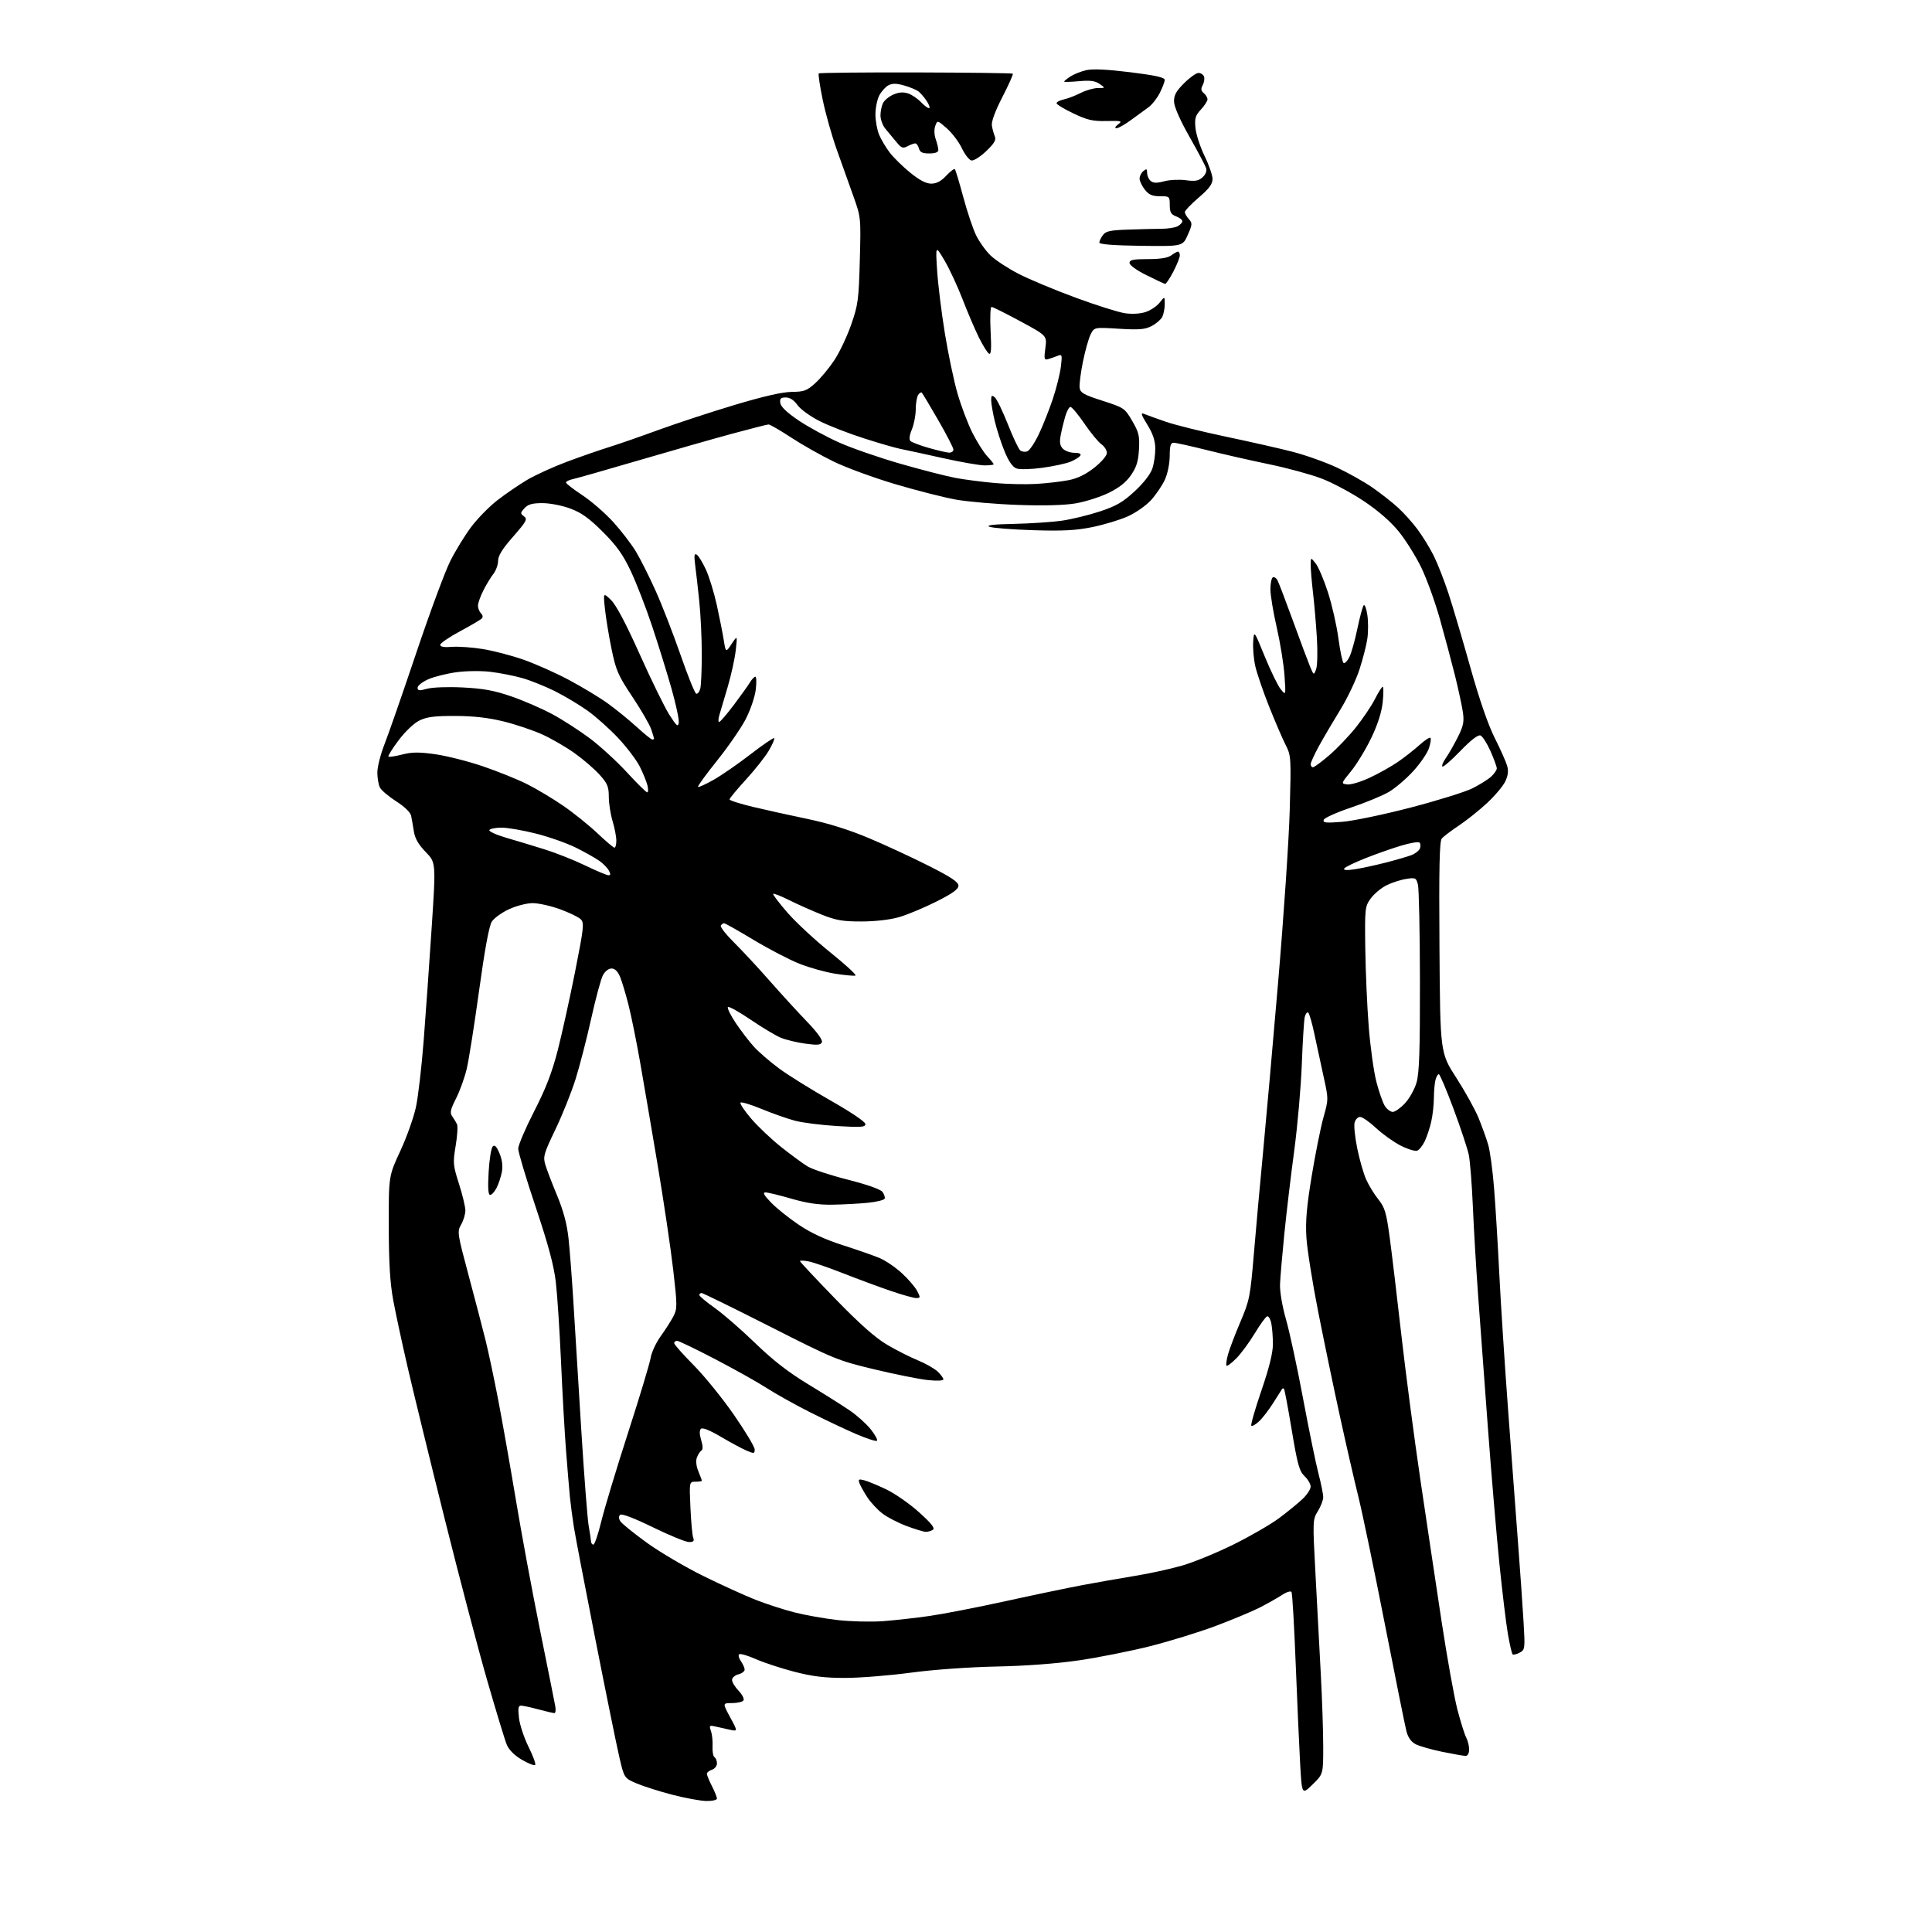 <?xml version="1.0" encoding="UTF-8" standalone="no"?>
<svg 
  version="1.1" 
  xmlns="http://www.w3.org/2000/svg" 
  xmlns:xlink="http://www.w3.org/1999/xlink" 
  xmlns:svg="http://www.w3.org/2000/svg"
  xmlns:rdf="http://www.w3.org/1999/02/22-rdf-syntax-ns#"
  xmlns:cc="http://creativecommons.org/ns#"
  xmlns:dc="http://purl.org/dc/elements/1.1/"
  viewBox="0 0 768 768"
  width="768"
  height="768"
>
<style>svg {background-color: white; }</style>"
<path stroke="none" fill="black" fill-rule="evenodd" d="M280.75,715.92C278.41,715.88 272.30,714.75 267.17,713.42C262.04,712.08 255.66,710.05 252.98,708.90C248.12,706.81 248.12,706.81 246.12,698.15C245.02,693.39 240.75,672.40 236.64,651.50C232.53,630.60 228.69,610.58 228.12,607.00C227.55,603.42 226.84,598.02 226.54,595.00C226.25,591.98 225.55,583.65 225.00,576.50C224.44,569.35 223.55,553.45 223.01,541.17C222.46,528.89 221.54,514.71 220.95,509.67C220.17,503.03 217.96,494.79 212.94,479.81C209.12,468.44 206.00,458.00 206.00,456.62C206.00,455.25 208.84,448.58 212.31,441.81C216.98,432.72 219.43,426.36 221.71,417.50C223.40,410.90 226.51,396.84 228.61,386.25C232.08,368.74 232.29,366.86 230.86,365.43C229.99,364.56 226.27,362.76 222.60,361.43C218.92,360.09 214.02,359.00 211.70,359.01C209.38,359.02 205.19,360.10 202.33,361.43C199.48,362.75 196.42,364.96 195.52,366.34C194.43,367.99 192.72,377.25 190.46,393.67C188.58,407.33 186.36,421.38 185.53,424.89C184.69,428.40 182.78,433.71 181.28,436.67C179.02,441.13 178.76,442.36 179.78,443.78C180.46,444.73 181.31,446.13 181.67,446.91C182.04,447.68 181.79,451.55 181.13,455.50C180.00,462.24 180.08,463.17 182.45,470.59C183.84,474.94 184.98,479.70 184.99,481.17C184.99,482.64 184.25,485.15 183.32,486.76C181.69,489.60 181.78,490.20 186.31,507.09C188.87,516.67 191.90,528.28 193.05,532.90C194.19,537.52 196.43,548.09 198.03,556.40C199.63,564.70 202.78,582.52 205.03,596.00C207.27,609.48 211.61,632.88 214.67,648.00C217.73,663.12 220.46,676.74 220.73,678.25C221.00,679.76 220.84,680.99 220.36,680.99C219.89,680.98 217.03,680.31 214.00,679.50C210.97,678.69 207.87,678.02 207.11,678.01C206.03,678.00 205.85,679.11 206.31,682.99C206.64,685.73 208.36,690.90 210.14,694.47C211.91,698.04 213.08,701.25 212.73,701.60C212.38,701.96 210.00,701.02 207.45,699.53C204.52,697.81 202.32,695.61 201.46,693.56C200.71,691.77 197.20,680.23 193.64,667.90C190.09,655.58 182.47,626.60 176.70,603.50C170.93,580.40 164.39,553.62 162.16,544.00C159.93,534.38 157.31,522.23 156.34,517.00C155.05,510.03 154.57,502.17 154.54,487.50C154.50,467.50 154.50,467.50 159.14,457.50C161.69,452.00 164.49,444.12 165.36,440.00C166.24,435.88 167.62,423.95 168.43,413.50C169.24,403.05 170.67,382.88 171.60,368.68C173.29,342.87 173.29,342.87 169.22,338.68C166.35,335.74 164.96,333.31 164.52,330.50C164.17,328.30 163.68,325.50 163.43,324.27C163.16,322.94 160.80,320.65 157.55,318.58C154.57,316.67 151.65,314.21 151.06,313.12C150.48,312.03 150.00,309.31 150.00,307.09C150.00,304.87 151.29,299.78 152.87,295.78C154.44,291.77 160.12,275.45 165.48,259.51C170.84,243.56 176.92,227.14 179.00,223.01C181.07,218.88 184.82,212.78 187.32,209.45C189.82,206.12 194.49,201.36 197.69,198.88C200.88,196.39 206.20,192.76 209.50,190.79C212.80,188.83 220.00,185.55 225.50,183.50C230.99,181.46 238.38,178.89 241.90,177.80C245.43,176.71 254.29,173.64 261.61,170.96C268.92,168.29 282.61,163.79 292.02,160.97C303.38,157.56 311.00,155.82 314.71,155.78C319.63,155.74 320.74,155.33 324.09,152.30C326.19,150.40 329.58,146.32 331.64,143.22C333.70,140.12 336.72,133.74 338.36,129.04C341.10,121.18 341.37,119.15 341.79,103.46C342.24,86.51 342.23,86.37 339.22,77.96C337.56,73.31 334.60,65.00 332.63,59.49C330.66,53.99 328.14,45.03 327.02,39.58C325.90,34.14 325.20,29.46 325.48,29.19C325.75,28.92 343.13,28.74 364.10,28.79C385.07,28.85 402.40,29.07 402.62,29.29C402.84,29.51 400.97,33.70 398.45,38.60C395.50,44.36 394.03,48.38 394.30,50.00C394.53,51.38 395.06,53.30 395.48,54.29C396.05,55.63 395.20,57.07 392.02,60.09C389.70,62.30 387.06,63.97 386.16,63.79C385.26,63.62 383.55,61.43 382.36,58.93C381.17,56.43 378.50,52.89 376.42,51.06C372.64,47.74 372.64,47.74 371.78,50.05C371.28,51.43 371.35,53.57 371.97,55.33C372.53,56.96 373.00,58.91 373.00,59.65C373.00,60.53 371.76,61.00 369.41,61.00C366.65,61.00 365.69,60.53 365.29,59.00C365.00,57.90 364.34,57.00 363.82,57.00C363.30,57.00 361.91,57.51 360.75,58.13C358.92,59.11 358.30,58.87 356.27,56.38C354.97,54.80 353.03,52.45 351.95,51.17C350.88,49.88 350.00,47.49 350.00,45.85C350.00,44.21 350.49,41.96 351.08,40.85C351.67,39.74 353.55,38.25 355.26,37.53C357.41,36.63 359.18,36.52 361.06,37.17C362.54,37.69 364.79,39.21 366.05,40.56C367.32,41.90 368.77,43.00 369.29,43.00C369.81,43.00 369.42,41.76 368.44,40.25C367.46,38.74 365.94,36.97 365.08,36.32C364.21,35.67 361.64,34.61 359.37,33.97C356.29,33.10 354.70,33.09 353.13,33.93C351.97,34.55 350.34,36.37 349.51,37.98C348.68,39.59 348.00,42.96 348.00,45.48C348.00,48.00 348.65,51.62 349.45,53.53C350.25,55.44 352.14,58.62 353.65,60.61C355.17,62.60 358.83,66.20 361.79,68.61C365.50,71.63 368.12,73.00 370.19,73.00C372.27,73.00 374.10,72.03 376.13,69.86C377.74,68.14 379.29,66.95 379.56,67.23C379.84,67.51 381.34,72.47 382.89,78.25C384.44,84.04 386.73,90.88 387.98,93.46C389.23,96.04 391.81,99.66 393.71,101.50C395.61,103.35 400.62,106.64 404.83,108.82C409.05,111.00 419.25,115.26 427.50,118.30C435.75,121.34 444.60,124.13 447.18,124.51C449.99,124.93 453.27,124.74 455.41,124.03C457.37,123.38 459.88,121.70 460.98,120.29C463.00,117.73 463.00,117.73 463.00,120.93C463.00,122.69 462.54,125.00 461.97,126.06C461.40,127.11 459.51,128.72 457.75,129.63C455.16,130.97 452.75,131.17 444.79,130.68C435.01,130.08 435.01,130.08 433.57,132.86C432.78,134.39 431.39,139.30 430.49,143.76C429.58,148.22 428.99,152.91 429.17,154.19C429.45,156.14 430.87,156.94 438.27,159.31C446.82,162.06 447.11,162.25 450.06,167.31C452.72,171.85 453.05,173.27 452.76,178.64C452.49,183.42 451.78,185.70 449.57,188.90C447.59,191.75 444.84,193.92 440.61,195.97C437.25,197.60 431.36,199.46 427.53,200.11C423.04,200.86 414.86,201.08 404.53,200.71C395.71,200.39 384.65,199.44 379.94,198.59C375.23,197.75 364.43,194.99 355.94,192.48C347.45,189.96 336.45,185.93 331.50,183.54C326.55,181.14 318.90,176.82 314.50,173.93C310.10,171.05 306.05,168.70 305.50,168.73C304.95,168.75 298.43,170.41 291.00,172.42C283.57,174.43 266.93,179.18 254.00,182.97C241.07,186.76 229.26,190.13 227.75,190.45C226.24,190.77 225.00,191.38 225.00,191.81C225.00,192.23 227.89,194.47 231.42,196.80C234.95,199.12 240.46,203.89 243.67,207.40C246.88,210.92 250.99,216.26 252.80,219.28C254.62,222.30 258.17,229.38 260.69,235.00C263.22,240.62 267.63,252.02 270.52,260.32C273.40,268.62 276.20,275.57 276.75,275.75C277.30,275.93 278.02,275.05 278.36,273.79C278.70,272.53 278.97,266.32 278.97,260.00C278.97,253.68 278.52,244.22 277.97,239.00C277.43,233.78 276.70,227.29 276.34,224.60C275.85,220.81 275.99,219.87 276.95,220.47C277.64,220.90 279.28,223.55 280.59,226.37C281.89,229.19 283.85,235.55 284.94,240.50C286.02,245.45 287.27,251.74 287.71,254.48C288.51,259.46 288.51,259.46 290.82,255.98C293.14,252.50 293.14,252.50 292.47,258.49C292.10,261.78 290.67,268.31 289.29,272.99C287.92,277.67 286.42,282.74 285.96,284.25C285.51,285.76 285.47,287.00 285.87,287.00C286.28,287.00 288.89,283.96 291.69,280.25C294.48,276.54 297.38,272.49 298.12,271.25C298.87,270.01 299.84,269.00 300.27,269.00C300.71,269.00 300.77,271.36 300.41,274.25C300.04,277.17 298.24,282.39 296.36,286.00C294.49,289.57 289.37,296.97 284.99,302.43C280.61,307.89 277.22,312.56 277.47,312.80C277.71,313.04 280.49,311.79 283.65,310.00C286.80,308.22 293.41,303.66 298.33,299.85C303.25,296.05 307.49,293.16 307.76,293.42C308.02,293.69 307.07,295.91 305.63,298.36C304.20,300.81 300.09,306.01 296.51,309.91C292.93,313.82 290.00,317.35 290.00,317.77C290.00,318.19 294.24,319.54 299.43,320.78C304.62,322.01 314.41,324.18 321.18,325.58C329.32,327.28 337.57,329.86 345.50,333.21C352.10,335.99 362.79,340.95 369.25,344.22C378.08,348.68 381.00,350.63 381.00,352.07C381.00,353.47 378.65,355.16 372.18,358.41C367.33,360.85 360.70,363.61 357.45,364.56C353.84,365.61 348.03,366.28 342.52,366.30C334.95,366.31 332.38,365.87 326.50,363.52C322.65,361.98 316.87,359.40 313.65,357.79C310.43,356.18 307.60,355.07 307.35,355.31C307.11,355.56 309.66,358.92 313.02,362.78C316.37,366.64 324.07,373.78 330.11,378.63C336.16,383.49 340.63,387.62 340.06,387.81C339.49,388.00 335.87,387.67 332.02,387.07C328.16,386.47 321.75,384.68 317.76,383.09C313.76,381.50 305.56,377.23 299.53,373.60C293.50,369.97 288.24,367.00 287.84,367.00C287.44,367.00 286.86,367.42 286.54,367.93C286.22,368.45 288.60,371.49 291.82,374.68C295.05,377.88 301.45,384.77 306.04,390.00C310.64,395.23 317.30,402.50 320.84,406.17C324.76,410.23 327.06,413.39 326.73,414.26C326.29,415.42 325.01,415.53 320.09,414.86C316.74,414.40 312.35,413.34 310.34,412.50C308.32,411.66 302.93,408.42 298.35,405.31C293.76,402.20 289.72,399.95 289.36,400.31C288.99,400.67 290.35,403.47 292.38,406.52C294.41,409.57 297.67,413.84 299.62,416.01C301.58,418.17 306.18,422.15 309.84,424.84C313.50,427.52 322.69,433.23 330.25,437.53C338.23,442.05 344.00,445.95 344.00,446.81C344.00,448.07 342.33,448.19 332.74,447.62C326.55,447.25 319.04,446.30 316.04,445.51C313.05,444.72 307.09,442.63 302.81,440.86C298.53,439.09 294.73,437.94 294.37,438.30C294.01,438.66 295.90,441.51 298.57,444.63C301.23,447.75 306.62,452.86 310.54,455.97C314.46,459.08 319.20,462.56 321.08,463.70C322.96,464.83 330.12,467.19 337.00,468.93C344.43,470.81 350.01,472.77 350.76,473.76C351.46,474.67 351.87,475.89 351.68,476.46C351.50,477.03 348.45,477.78 344.92,478.13C341.39,478.48 335.06,478.82 330.86,478.88C325.40,478.97 320.76,478.29 314.60,476.50C309.85,475.12 305.21,474.00 304.28,474.00C303.07,474.00 303.71,475.15 306.55,478.08C308.72,480.32 313.70,484.30 317.61,486.92C322.43,490.16 328.06,492.77 335.11,495.01C340.82,496.84 347.40,499.13 349.72,500.12C352.04,501.10 356.01,503.81 358.55,506.15C361.08,508.49 363.81,511.66 364.60,513.20C365.94,515.78 365.90,516.00 364.21,516.00C363.20,516.00 358.58,514.70 353.94,513.11C349.30,511.52 340.82,508.38 335.10,506.13C329.38,503.88 323.19,501.75 321.35,501.41C319.51,501.06 318.00,501.02 318.00,501.31C318.00,501.61 324.30,508.33 332.00,516.26C341.86,526.40 347.98,531.82 352.68,534.58C356.35,536.74 361.84,539.52 364.88,540.76C367.91,542.00 371.43,544.00 372.70,545.19C373.96,546.38 375.00,547.78 375.00,548.30C375.00,548.88 372.52,548.99 368.75,548.59C365.31,548.22 355.75,546.30 347.50,544.32C333.02,540.85 331.59,540.27 306.15,527.36C291.66,520.01 279.39,514.00 278.90,514.00C278.40,514.00 278.00,514.36 278.00,514.80C278.00,515.24 280.73,517.53 284.07,519.89C287.40,522.24 294.63,528.51 300.12,533.83C307.24,540.72 313.32,545.45 321.30,550.29C327.46,554.02 334.87,558.70 337.78,560.68C340.68,562.66 344.45,566.04 346.15,568.19C347.85,570.33 348.96,572.38 348.61,572.72C348.26,573.07 344.50,571.85 340.24,570.02C335.98,568.18 327.71,564.27 321.86,561.31C316.01,558.36 308.36,554.08 304.86,551.82C301.36,549.55 292.16,544.39 284.41,540.35C276.66,536.31 269.80,533.00 269.16,533.00C268.52,533.00 268.00,533.42 268.00,533.94C268.00,534.46 271.49,538.39 275.75,542.69C280.01,546.99 287.21,555.87 291.75,562.42C296.29,568.98 300.00,575.17 300.00,576.19C300.00,577.88 299.74,577.92 296.75,576.63C294.96,575.87 290.37,573.39 286.54,571.13C282.08,568.50 279.23,567.37 278.61,567.99C278.00,568.60 278.04,570.22 278.73,572.47C279.43,574.74 279.46,576.21 278.84,576.60C278.30,576.93 277.49,578.17 277.04,579.35C276.53,580.69 276.75,582.77 277.61,584.87C278.38,586.73 279.00,588.41 279.00,588.62C279.00,588.83 277.87,589.00 276.50,589.00C273.99,589.00 273.99,589.00 274.46,599.32C274.71,604.99 275.21,610.39 275.57,611.32C276.06,612.60 275.66,613.00 273.86,612.98C272.56,612.97 266.10,610.33 259.50,607.10C252.13,603.50 247.12,601.59 246.52,602.15C245.89,602.74 245.91,603.64 246.60,604.73C247.18,605.64 251.89,609.47 257.08,613.22C262.26,616.97 272.35,622.92 279.50,626.44C286.65,629.97 296.02,634.23 300.31,635.92C304.61,637.61 311.60,639.88 315.84,640.96C320.09,642.04 327.81,643.41 333.00,644.00C338.19,644.59 346.28,644.78 350.97,644.44C355.66,644.09 364.00,643.16 369.50,642.37C375.00,641.58 388.50,638.95 399.50,636.54C410.50,634.12 424.23,631.25 430.00,630.16C435.77,629.07 445.23,627.41 451.00,626.47C456.77,625.54 465.29,623.68 469.92,622.34C474.55,621.01 483.78,617.21 490.44,613.91C497.10,610.61 505.24,605.90 508.52,603.44C511.80,600.99 515.95,597.60 517.74,595.91C519.54,594.22 521.00,591.99 521.00,590.96C521.00,589.93 519.91,588.05 518.58,586.79C516.51,584.83 515.77,582.19 513.49,568.50C512.03,559.70 510.64,552.31 510.41,552.08C510.19,551.85 509.86,551.85 509.69,552.08C509.52,552.31 507.95,554.78 506.21,557.56C504.47,560.34 501.91,563.68 500.52,564.98C499.14,566.28 497.74,567.08 497.42,566.75C497.10,566.43 498.90,560.15 501.42,552.79C504.51,543.78 506.00,537.76 506.00,534.34C506.00,531.54 505.72,527.83 505.37,526.09C505.02,524.35 504.27,523.08 503.69,523.27C503.12,523.46 500.90,526.51 498.77,530.06C496.63,533.60 493.35,538.05 491.47,539.95C489.60,541.85 487.84,543.17 487.56,542.89C487.28,542.62 487.54,540.61 488.14,538.44C488.73,536.27 490.95,530.44 493.07,525.47C496.72,516.91 497.00,515.51 498.47,497.97C499.32,487.81 500.93,470.05 502.04,458.50C503.15,446.95 505.86,416.35 508.07,390.50C510.28,364.65 512.36,333.82 512.69,321.99C513.27,301.15 513.22,300.35 511.07,296.14C509.85,293.75 506.89,286.88 504.50,280.88C502.10,274.87 499.62,267.61 498.98,264.73C498.35,261.85 497.98,257.49 498.16,255.03C498.50,250.55 498.50,250.55 502.79,261.03C505.15,266.79 507.99,272.62 509.12,274.00C511.16,276.50 511.16,276.50 510.61,268.50C510.30,264.10 508.92,255.55 507.54,249.50C506.15,243.45 505.01,236.61 505.01,234.31C505.00,232.00 505.43,229.85 505.95,229.53C506.47,229.21 507.32,229.74 507.84,230.72C508.35,231.70 511.15,239.03 514.05,247.00C516.94,254.97 519.98,263.07 520.78,265.00C522.25,268.50 522.25,268.50 523.17,266.04C523.68,264.69 523.82,259.06 523.48,253.54C523.14,248.02 522.45,239.91 521.93,235.53C521.42,231.14 521.01,226.19 521.02,224.53C521.04,221.50 521.04,221.50 523.02,224.00C524.10,225.38 526.30,230.55 527.89,235.50C529.49,240.45 531.36,248.68 532.04,253.78C532.73,258.89 533.66,263.29 534.10,263.56C534.55,263.84 535.56,262.81 536.36,261.28C537.15,259.75 538.59,254.67 539.56,250.00C540.53,245.32 541.67,241.11 542.08,240.63C542.50,240.15 543.15,241.84 543.53,244.38C543.92,246.92 543.93,251.14 543.56,253.75C543.20,256.36 541.77,261.96 540.39,266.18C539.01,270.41 535.58,277.61 532.76,282.18C529.95,286.76 526.16,293.20 524.34,296.50C522.53,299.80 521.04,303.06 521.02,303.75C521.01,304.44 521.41,305.00 521.92,305.00C522.42,305.00 525.33,302.86 528.37,300.25C531.42,297.64 536.20,292.63 539.00,289.13C541.80,285.62 545.20,280.56 546.56,277.88C547.92,275.19 549.32,273.00 549.66,273.00C550.00,273.00 550.00,275.74 549.65,279.09C549.23,283.12 547.69,287.95 545.10,293.34C542.95,297.83 539.35,303.75 537.11,306.50C533.03,311.50 533.03,311.50 535.57,311.82C536.96,312.00 540.99,310.79 544.53,309.13C548.07,307.48 553.09,304.66 555.69,302.87C558.29,301.08 562.14,298.06 564.24,296.17C566.34,294.27 568.31,292.98 568.63,293.29C568.94,293.61 568.67,295.47 568.02,297.44C567.37,299.41 564.57,303.50 561.79,306.54C559.01,309.58 554.66,313.29 552.13,314.79C549.60,316.28 542.83,319.07 537.09,321.00C531.35,322.93 526.44,325.13 526.19,325.91C525.81,327.08 527.08,327.21 533.61,326.68C537.95,326.33 550.20,323.77 560.82,321.00C571.45,318.23 582.48,314.79 585.32,313.37C588.17,311.94 591.51,309.85 592.75,308.72C593.99,307.58 595.00,306.11 595.00,305.45C595.00,304.79 593.87,301.70 592.50,298.59C591.12,295.48 589.33,292.68 588.51,292.36C587.54,291.99 584.71,294.18 580.49,298.55C576.90,302.26 573.70,305.03 573.37,304.71C573.05,304.38 573.67,302.85 574.76,301.31C575.85,299.76 577.97,296.07 579.46,293.10C581.73,288.60 582.07,286.94 581.52,283.10C581.15,280.57 579.73,274.00 578.37,268.50C577.00,263.00 574.29,252.88 572.36,246.00C570.42,239.12 567.08,229.90 564.93,225.50C562.78,221.10 558.80,214.73 556.07,211.35C552.85,207.36 547.96,203.09 542.16,199.21C537.23,195.92 529.67,191.87 525.35,190.23C521.03,188.58 511.65,186.02 504.50,184.55C497.35,183.07 486.24,180.55 479.81,178.93C473.38,177.32 467.42,176.00 466.56,176.00C465.35,176.00 465.00,177.17 464.98,181.25C464.97,184.21 464.14,188.31 463.08,190.64C462.04,192.91 459.58,196.56 457.61,198.75C455.61,200.96 451.47,203.86 448.26,205.29C445.09,206.70 438.73,208.62 434.11,209.55C427.62,210.86 422.33,211.13 410.61,210.76C402.30,210.50 394.52,209.88 393.32,209.39C391.83,208.78 394.91,208.42 403.07,208.25C409.63,208.11 418.16,207.54 422.04,206.99C425.91,206.44 432.73,204.79 437.18,203.32C443.73,201.15 446.37,199.63 451.07,195.27C454.62,191.99 457.35,188.47 458.09,186.21C458.76,184.19 459.28,180.57 459.24,178.17C459.20,175.10 458.25,172.31 456.06,168.78C453.66,164.92 453.35,163.93 454.72,164.51C455.70,164.92 459.56,166.31 463.30,167.61C467.04,168.91 477.84,171.59 487.30,173.58C496.76,175.56 508.72,178.27 513.87,179.60C519.02,180.93 526.95,183.76 531.49,185.88C536.03,188.01 542.38,191.59 545.62,193.84C548.85,196.09 553.37,199.63 555.66,201.72C557.95,203.80 561.47,207.71 563.48,210.42C565.50,213.13 568.40,217.85 569.93,220.92C571.46,223.99 574.12,230.78 575.83,236.00C577.54,241.22 581.44,254.42 584.50,265.33C588.04,277.96 591.55,288.13 594.17,293.33C596.43,297.82 598.65,302.81 599.11,304.40C599.70,306.44 599.48,308.30 598.36,310.65C597.49,312.49 594.20,316.37 591.06,319.29C587.91,322.20 582.87,326.22 579.84,328.23C576.82,330.23 573.80,332.54 573.13,333.34C572.21,334.45 571.99,344.92 572.21,376.65C572.50,418.50 572.50,418.50 578.88,428.40C582.39,433.85 586.38,441.05 587.75,444.40C589.12,447.76 590.84,452.52 591.57,455.00C592.31,457.48 593.37,465.35 593.93,472.50C594.50,479.65 595.43,494.95 596.00,506.50C596.57,518.05 598.16,542.58 599.53,561.00C600.90,579.42 602.68,603.27 603.49,614.00C604.31,624.73 605.27,638.51 605.63,644.64C606.27,655.46 606.22,655.81 604.06,656.97C602.83,657.63 601.58,657.91 601.27,657.61C600.97,657.30 600.13,653.66 599.41,649.51C598.69,645.36 597.17,632.77 596.03,621.52C594.89,610.27 592.82,585.86 591.44,567.28C590.06,548.70 588.31,524.95 587.54,514.50C586.78,504.05 585.85,488.30 585.48,479.50C585.10,470.70 584.37,461.48 583.85,459.00C583.33,456.52 580.60,448.31 577.79,440.75C574.98,433.19 572.35,427.00 571.95,427.00C571.56,427.00 570.96,428.01 570.63,429.25C570.30,430.49 570.01,433.75 569.99,436.50C569.97,439.25 569.49,443.51 568.92,445.96C568.36,448.41 567.21,451.86 566.37,453.63C565.53,455.40 564.18,457.10 563.37,457.41C562.56,457.72 559.61,456.82 556.81,455.41C554.02,453.99 549.61,450.84 547.01,448.42C544.42,445.99 541.56,444.00 540.67,444.00C539.77,444.00 538.78,445.03 538.47,446.28C538.15,447.54 538.63,452.15 539.53,456.53C540.42,460.91 541.99,466.40 543.01,468.72C544.03,471.05 546.22,474.65 547.88,476.72C550.51,480.02 551.08,481.95 552.44,492.00C553.29,498.32 555.36,515.65 557.04,530.50C558.72,545.35 562.12,571.23 564.59,588.00C567.07,604.77 570.88,630.24 573.06,644.59C575.24,658.95 578.07,674.70 579.34,679.59C580.62,684.49 582.19,689.48 582.83,690.68C583.47,691.89 584.00,694.02 584.00,695.43C584.00,696.96 583.44,698.00 582.61,698.00C581.84,698.00 577.68,697.27 573.36,696.38C569.04,695.50 564.28,694.14 562.79,693.38C560.99,692.45 559.74,690.73 559.09,688.24C558.55,686.18 554.68,666.95 550.48,645.50C546.28,624.05 541.56,601.33 539.98,595.00C538.40,588.67 535.10,574.27 532.64,563.00C530.17,551.73 526.29,533.05 524.01,521.50C521.73,509.95 519.62,496.68 519.32,492.00C518.91,485.53 519.41,479.69 521.42,467.50C522.87,458.70 524.97,448.22 526.09,444.21C528.13,436.92 528.13,436.92 526.09,427.71C524.97,422.65 523.32,415.01 522.43,410.75C521.53,406.48 520.44,402.77 520.01,402.50C519.57,402.23 518.97,403.02 518.66,404.26C518.36,405.49 517.83,413.93 517.49,423.00C517.15,432.07 515.79,447.60 514.46,457.50C513.13,467.40 511.37,482.25 510.54,490.50C509.71,498.75 508.94,507.75 508.83,510.50C508.72,513.44 509.70,519.21 511.21,524.50C512.63,529.45 515.69,543.62 518.00,556.00C520.32,568.38 523.07,581.77 524.11,585.76C525.15,589.75 526.00,593.98 526.00,595.14C526.00,596.31 525.05,598.81 523.88,600.69C521.80,604.07 521.78,604.44 522.93,625.81C523.57,637.74 524.52,655.60 525.04,665.50C525.57,675.40 526.00,688.39 526.00,694.37C526.00,705.24 526.00,705.24 521.76,709.37C517.52,713.50 517.52,713.50 516.82,701.00C516.44,694.12 515.64,676.19 515.05,661.14C514.46,646.09 513.72,633.36 513.40,632.84C513.09,632.33 511.40,632.85 509.66,634.00C507.92,635.14 504.02,637.35 501.00,638.91C497.98,640.47 490.02,643.80 483.33,646.31C476.64,648.82 464.81,652.47 457.05,654.42C449.29,656.37 436.58,658.89 428.80,660.03C419.97,661.32 407.67,662.24 396.08,662.47C385.15,662.70 371.12,663.70 362.00,664.92C353.48,666.06 341.71,667.00 335.86,667.00C327.77,667.00 322.94,666.41 315.70,664.53C310.46,663.17 303.61,660.92 300.48,659.53C297.35,658.15 294.38,657.27 293.88,657.57C293.38,657.88 293.66,659.10 294.49,660.29C295.32,661.47 296.00,663.01 296.00,663.70C296.00,664.40 294.88,665.24 293.50,665.59C292.12,665.93 291.00,666.93 291.00,667.80C291.00,668.68 292.17,670.62 293.61,672.11C295.04,673.61 295.92,675.32 295.55,675.92C295.18,676.51 293.15,677.00 291.04,677.00C287.19,677.00 287.19,677.00 290.26,682.66C293.32,688.31 293.32,688.31 289.91,687.55C288.03,687.13 285.44,686.55 284.14,686.26C282.01,685.78 281.86,685.96 282.62,688.11C283.08,689.43 283.36,692.17 283.25,694.21C283.14,696.25 283.49,698.19 284.03,698.52C284.56,698.85 285.00,699.96 285.00,700.99C285.00,702.02 284.10,703.15 283.00,703.50C281.90,703.85 281.00,704.57 281.00,705.11C281.00,705.64 281.90,707.84 283.00,710.00C284.10,712.16 285.00,714.39 285.00,714.96C285.00,715.53 283.09,715.97 280.75,715.92zM235.89,614.00C236.38,614.00 237.79,609.84 239.03,604.75C240.27,599.66 245.05,583.82 249.66,569.55C254.27,555.28 258.32,541.85 258.66,539.70C259.01,537.56 260.80,533.71 262.65,531.15C264.50,528.59 266.76,525.04 267.69,523.26C269.26,520.22 269.25,519.06 267.61,504.76C266.64,496.37 263.85,477.57 261.41,463.00C258.96,448.43 255.82,429.98 254.41,422.00C253.01,414.02 250.96,403.92 249.86,399.54C248.75,395.16 247.23,390.09 246.48,388.29C245.56,386.10 244.42,385.00 243.08,385.00C241.88,385.00 240.47,386.12 239.63,387.75C238.85,389.26 236.76,397.02 234.99,405.00C233.22,412.98 230.43,423.77 228.79,429.00C227.15,434.23 223.54,443.23 220.77,449.00C216.16,458.60 215.82,459.80 216.78,463.00C217.35,464.93 219.46,470.42 221.45,475.22C223.94,481.19 225.37,486.54 225.99,492.22C226.49,496.77 227.37,508.38 227.96,518.00C228.54,527.62 229.94,550.35 231.07,568.50C232.20,586.65 233.52,603.75 234.00,606.50C234.49,609.25 234.91,612.06 234.94,612.75C234.97,613.44 235.40,614.00 235.89,614.00zM368.00,608.93C367.18,608.91 363.77,607.88 360.44,606.64C357.10,605.40 352.76,603.16 350.80,601.66C348.83,600.16 346.13,597.26 344.79,595.22C343.45,593.17 342.05,590.66 341.67,589.64C341.08,588.05 341.35,587.87 343.48,588.41C344.85,588.75 348.82,590.39 352.29,592.05C355.75,593.70 361.64,597.81 365.37,601.17C370.34,605.66 371.79,607.52 370.82,608.13C370.10,608.59 368.82,608.95 368.00,608.93zM194.84,475.00C194.06,475.00 193.88,472.23 194.24,465.92C194.52,460.93 195.25,456.35 195.86,455.74C196.65,454.95 197.39,455.70 198.56,458.48C199.62,461.02 199.94,463.53 199.50,465.88C199.13,467.83 198.18,470.68 197.39,472.22C196.60,473.75 195.45,475.00 194.84,475.00zM553.65,442.00C554.54,442.00 556.71,440.47 558.48,438.59C560.24,436.72 562.32,433.01 563.09,430.34C564.19,426.57 564.49,417.67 564.45,390.00C564.42,370.48 564.06,353.21 563.65,351.63C562.94,348.91 562.69,348.79 558.86,349.41C556.64,349.76 553.10,350.93 550.99,352.00C548.89,353.08 546.12,355.43 544.83,357.23C542.59,360.37 542.51,361.14 542.72,377.00C542.84,386.07 543.45,400.02 544.08,408.00C544.70,415.98 546.07,425.85 547.11,429.94C548.16,434.03 549.70,438.41 550.53,439.69C551.36,440.96 552.77,442.00 553.65,442.00zM241.79,347.91C242.75,347.98 242.81,347.52 242.04,346.07C241.47,345.01 239.77,343.26 238.25,342.20C236.74,341.13 232.61,338.80 229.08,337.03C225.55,335.25 218.40,332.72 213.20,331.40C208.00,330.08 201.80,329.00 199.43,329.00C197.06,329.00 194.85,329.43 194.53,329.95C194.21,330.47 197.22,331.85 201.22,333.02C205.23,334.18 212.10,336.26 216.50,337.64C220.91,339.01 228.11,341.87 232.50,343.98C236.90,346.10 241.08,347.87 241.79,347.91zM538.46,345.56C541.08,345.17 546.65,343.97 550.86,342.89C555.06,341.81 559.71,340.46 561.18,339.88C562.65,339.29 564.13,338.11 564.46,337.24C564.79,336.37 564.71,335.33 564.28,334.93C563.85,334.52 560.58,335.07 557.00,336.15C553.42,337.22 547.01,339.48 542.74,341.17C538.47,342.86 534.69,344.69 534.34,345.25C533.93,345.92 535.33,346.03 538.46,345.56zM244.25,336.97C244.66,336.98 245.00,335.72 245.00,334.16C245.00,332.60 244.33,329.11 243.51,326.41C242.69,323.71 242.02,319.36 242.01,316.75C242.00,312.69 241.47,311.41 238.30,307.91C236.27,305.66 231.81,301.82 228.40,299.39C224.98,296.95 219.21,293.61 215.56,291.95C211.91,290.30 205.00,287.97 200.21,286.79C194.17,285.30 188.28,284.63 181.00,284.60C172.80,284.57 169.68,284.97 166.75,286.40C164.57,287.46 161.10,290.75 158.47,294.25C155.98,297.56 154.15,300.49 154.41,300.75C154.67,301.00 157.12,300.64 159.86,299.94C163.78,298.93 166.58,298.91 173.07,299.83C177.60,300.47 186.08,302.62 191.90,304.60C197.73,306.58 205.61,309.76 209.42,311.66C213.23,313.56 219.74,317.45 223.89,320.31C228.04,323.16 234.15,328.07 237.47,331.22C240.78,334.36 243.84,336.95 244.25,336.97zM257.27,314.97C257.69,314.99 257.74,313.76 257.38,312.25C257.01,310.74 255.65,307.38 254.36,304.79C253.07,302.20 249.21,297.10 245.80,293.45C242.39,289.80 236.87,284.87 233.55,282.50C230.22,280.13 224.35,276.62 220.50,274.71C216.65,272.80 210.88,270.48 207.69,269.57C204.49,268.66 198.86,267.54 195.19,267.09C191.38,266.62 185.49,266.67 181.50,267.21C177.65,267.73 172.59,268.99 170.25,270.02C167.91,271.05 166.00,272.55 166.00,273.36C166.00,274.59 166.64,274.66 169.75,273.80C171.89,273.20 178.00,272.98 184.00,273.28C192.11,273.69 196.50,274.49 203.27,276.83C208.10,278.49 215.44,281.68 219.59,283.92C223.74,286.16 230.49,290.51 234.59,293.60C238.68,296.68 245.29,302.75 249.27,307.08C253.25,311.41 256.85,314.96 257.27,314.97zM259.25,293.95C259.66,293.98 260.00,293.84 260.00,293.65C260.00,293.46 259.49,291.77 258.86,289.90C258.24,288.03 254.88,282.23 251.39,277.00C245.71,268.48 244.85,266.52 243.10,258.00C242.03,252.78 240.84,245.57 240.47,242.00C239.78,235.50 239.78,235.50 242.88,238.51C244.92,240.49 248.85,247.91 254.36,260.22C258.97,270.51 264.26,281.30 266.12,284.20C268.96,288.63 269.55,289.12 269.82,287.27C269.99,286.05 268.70,279.98 266.95,273.78C265.19,267.58 261.73,256.43 259.26,249.00C256.79,241.57 252.95,231.68 250.74,227.00C247.62,220.42 245.11,216.90 239.61,211.41C234.21,206.01 231.11,203.79 226.71,202.16C223.47,200.95 218.60,200.00 215.62,200.00C211.57,200.00 209.88,200.48 208.49,202.02C206.80,203.88 206.79,204.13 208.31,205.27C209.77,206.36 209.29,207.25 203.98,213.31C199.71,218.17 198.00,220.92 198.00,222.92C198.00,224.47 197.16,226.80 196.14,228.12C195.11,229.43 193.31,232.39 192.14,234.71C190.96,237.03 190.00,239.75 190.00,240.76C190.00,241.77 190.54,243.14 191.20,243.80C191.96,244.56 192.05,245.34 191.45,245.92C190.93,246.43 187.01,248.72 182.75,251.01C178.49,253.30 175.00,255.70 175.00,256.34C175.00,257.12 176.56,257.39 179.65,257.14C182.21,256.94 187.71,257.32 191.88,258.00C196.05,258.67 203.30,260.56 207.98,262.19C212.67,263.83 220.76,267.42 225.96,270.18C231.16,272.94 238.14,277.14 241.46,279.52C244.78,281.91 249.97,286.12 253.00,288.88C256.02,291.65 258.84,293.93 259.25,293.95zM412.00,192.36C416.12,192.11 421.86,191.45 424.75,190.88C428.34,190.18 431.58,188.61 435.00,185.91C437.89,183.62 440.00,181.14 440.00,180.03C440.00,178.98 439.01,177.42 437.79,176.57C436.58,175.72 433.54,172.02 431.04,168.35C428.53,164.67 426.04,161.71 425.49,161.76C424.95,161.81 424.00,163.57 423.40,165.68C422.79,167.78 421.99,171.14 421.62,173.15C421.12,175.85 421.36,177.22 422.54,178.40C423.42,179.28 425.49,180.00 427.13,180.00C429.05,180.00 429.87,180.39 429.44,181.10C429.06,181.71 427.33,182.80 425.60,183.52C423.86,184.25 418.81,185.34 414.38,185.95C409.75,186.58 405.34,186.69 404.04,186.21C402.53,185.65 400.95,183.38 399.33,179.43C397.99,176.17 396.25,170.80 395.46,167.50C394.67,164.20 394.02,160.43 394.01,159.13C394.00,157.18 394.26,156.97 395.44,157.95C396.23,158.60 398.56,163.39 400.62,168.60C402.67,173.80 404.90,178.50 405.55,179.04C406.21,179.59 407.48,179.75 408.37,179.41C409.27,179.07 411.32,176.02 412.93,172.64C414.54,169.26 417.04,162.97 418.49,158.65C419.93,154.33 421.39,148.51 421.72,145.73C422.28,141.03 422.18,140.72 420.41,141.45C419.36,141.88 417.69,142.46 416.70,142.74C415.08,143.21 414.96,142.76 415.55,138.35C416.20,133.44 416.20,133.44 405.61,127.72C399.78,124.57 394.63,122.00 394.15,122.00C393.67,122.00 393.51,126.34 393.78,131.65C394.16,138.85 393.99,141.11 393.12,140.58C392.48,140.18 390.69,137.30 389.14,134.18C387.58,131.05 384.67,124.22 382.65,119.00C380.64,113.78 377.39,106.80 375.44,103.50C371.88,97.50 371.88,97.50 372.52,107.50C372.87,113.00 374.25,124.25 375.60,132.50C376.94,140.75 379.21,151.55 380.65,156.50C382.09,161.45 384.73,168.43 386.53,172.00C388.32,175.57 390.96,179.76 392.39,181.30C393.83,182.84 395.00,184.30 395.00,184.55C395.00,184.80 393.37,185.00 391.39,185.00C389.40,185.00 381.86,183.68 374.64,182.07C367.41,180.45 359.93,178.83 358.00,178.46C356.07,178.09 349.55,176.21 343.50,174.27C337.45,172.34 329.50,169.25 325.84,167.41C322.16,165.56 318.22,162.71 317.02,161.03C315.60,159.04 314.01,158.00 312.36,158.00C310.35,158.00 309.92,158.43 310.18,160.23C310.39,161.69 312.89,164.06 317.50,167.16C321.35,169.75 328.59,173.69 333.59,175.92C338.59,178.15 349.62,181.97 358.09,184.40C366.57,186.83 376.43,189.36 380.00,190.01C383.58,190.67 390.55,191.57 395.50,192.01C400.45,192.45 407.88,192.61 412.00,192.36zM377.25,179.93C378.21,179.97 379.00,179.43 379.00,178.73C379.00,178.04 376.29,172.78 372.98,167.05C369.67,161.31 366.72,156.38 366.42,156.09C366.13,155.80 365.47,156.22 364.96,157.03C364.45,157.84 364.02,160.43 364.02,162.78C364.01,165.14 363.31,168.70 362.48,170.71C361.52,172.99 361.31,174.71 361.90,175.30C362.41,175.81 365.69,177.05 369.17,178.05C372.65,179.04 376.29,179.89 377.25,179.93zM463.15,112.87C462.79,112.80 459.46,111.23 455.75,109.39C451.83,107.45 449.00,105.41 449.00,104.52C449.00,103.30 450.43,103.00 456.31,103.00C461.19,103.00 464.26,102.51 465.56,101.53C466.63,100.72 467.84,100.05 468.25,100.03C468.66,100.01 469.00,100.68 469.00,101.52C469.00,102.35 467.83,105.28 466.40,108.02C464.96,110.76 463.50,112.94 463.15,112.87zM453.58,97.72C442.72,97.57 437.01,97.13 437.00,96.44C437.00,95.86 437.63,94.52 438.40,93.47C439.56,91.88 441.30,91.50 448.65,91.26C453.52,91.09 459.47,90.95 461.89,90.94C464.30,90.93 467.11,90.48 468.14,89.93C469.16,89.38 470.00,88.48 470.00,87.94C470.00,87.40 468.88,86.52 467.50,86.00C465.49,85.23 465.00,84.36 465.00,81.52C465.00,78.09 464.90,78.00 461.07,78.00C458.02,78.00 456.68,77.41 455.07,75.37C453.93,73.92 453.00,71.95 453.00,70.99C453.00,70.03 453.68,68.68 454.50,68.00C455.75,66.96 456.00,67.09 456.00,68.76C456.00,69.86 456.64,71.29 457.42,71.94C458.48,72.81 459.87,72.84 462.78,72.06C464.95,71.48 468.81,71.29 471.38,71.64C475.08,72.15 476.45,71.91 478.03,70.47C479.26,69.36 479.81,67.96 479.45,66.85C479.13,65.85 476.16,60.23 472.83,54.37C469.08,47.74 466.76,42.47 466.70,40.43C466.63,37.87 467.49,36.27 470.69,33.08C472.93,30.84 475.51,29.00 476.41,29.00C477.32,29.00 478.31,29.64 478.61,30.42C478.91,31.20 478.68,32.73 478.10,33.82C477.30,35.32 477.40,36.08 478.52,37.02C479.33,37.69 480.00,38.80 480.00,39.48C480.00,40.15 478.83,41.98 477.39,43.53C475.17,45.92 474.84,47.03 475.22,50.92C475.47,53.44 477.09,58.42 478.83,61.99C480.57,65.55 482.00,69.68 482.00,71.16C482.00,73.18 480.64,75.01 476.50,78.54C473.48,81.13 471.00,83.72 471.00,84.29C471.00,84.87 471.71,86.13 472.58,87.09C474.03,88.69 473.99,89.23 472.15,93.39C470.14,97.93 470.14,97.93 453.58,97.72zM443.81,50.97C443.01,50.95 443.26,50.36 444.46,49.45C446.26,48.09 445.87,47.98 439.87,48.11C434.39,48.23 432.22,47.73 426.66,45.07C423.00,43.33 420.00,41.51 420.00,41.03C420.00,40.55 421.31,39.87 422.90,39.52C424.50,39.17 427.52,38.01 429.61,36.94C431.71,35.87 434.78,35.00 436.43,35.00C439.45,35.00 439.45,35.00 437.12,33.37C435.35,32.13 433.38,31.87 428.90,32.28C425.65,32.57 423.00,32.64 423.00,32.43C423.00,32.22 424.11,31.32 425.48,30.42C426.84,29.53 429.65,28.40 431.73,27.91C434.29,27.30 439.90,27.56 449.25,28.71C459.19,29.94 463.00,30.78 463.00,31.75C463.00,32.48 462.10,34.84 461.01,36.99C459.91,39.14 457.87,41.71 456.47,42.70C455.07,43.69 451.95,45.96 449.53,47.75C447.10,49.54 444.53,50.99 443.81,50.97z" />

</svg>